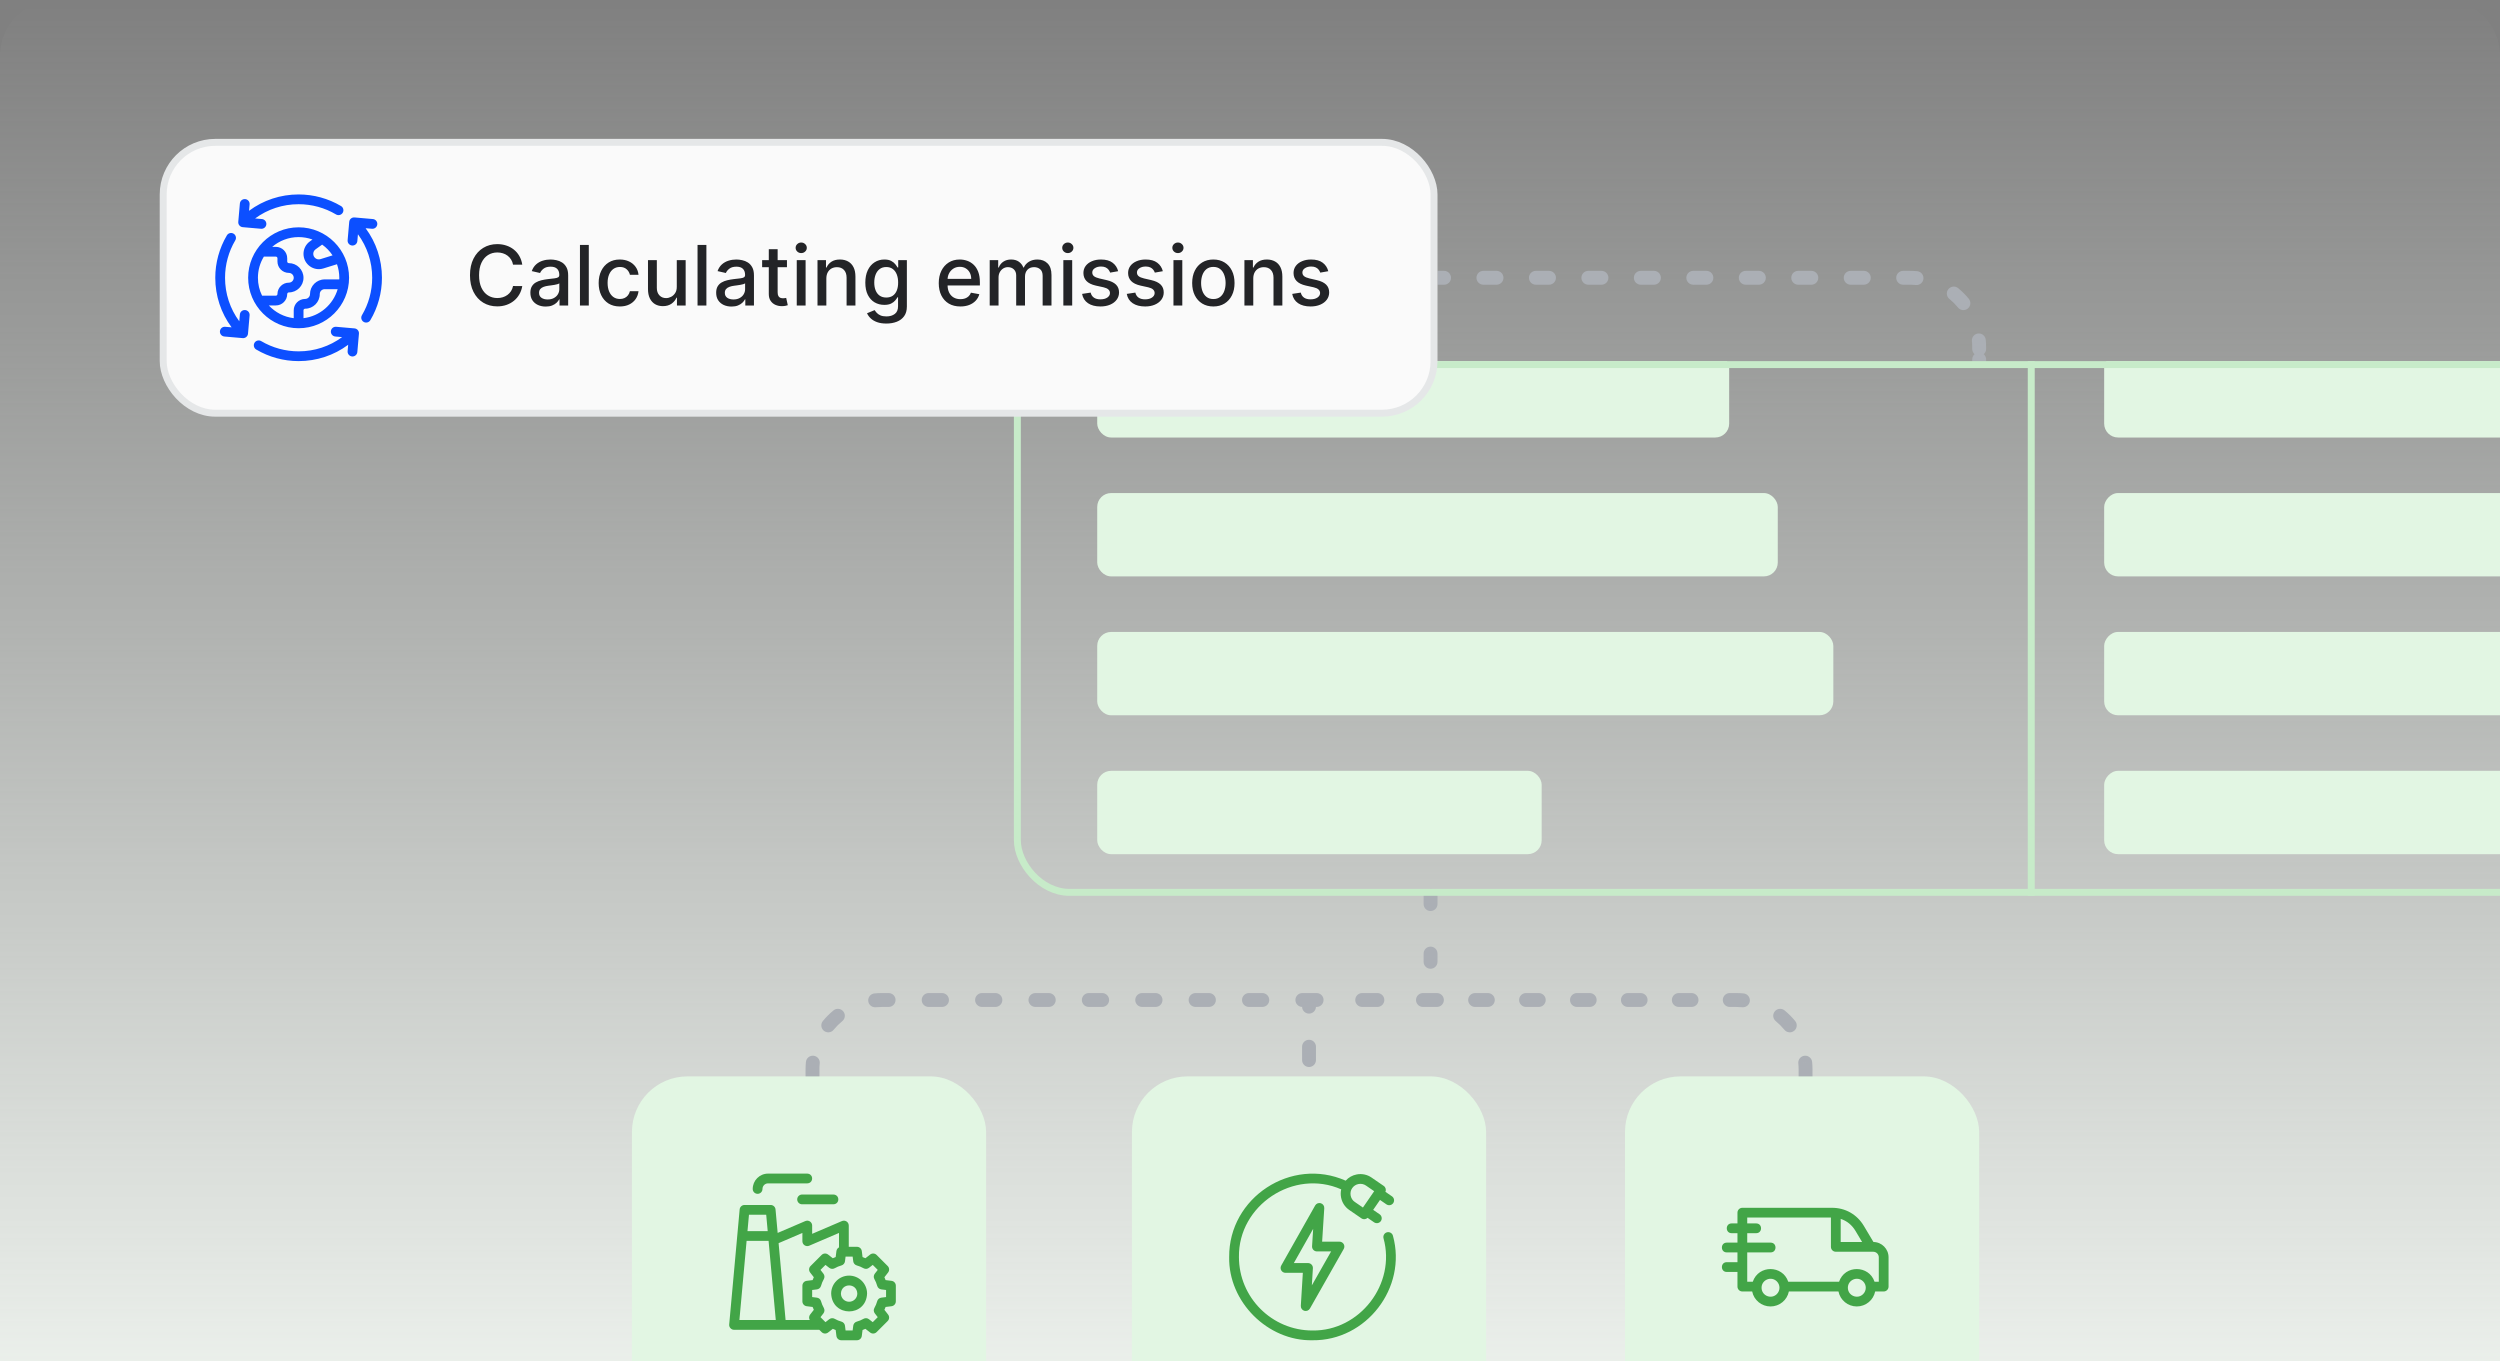 <svg width="360" height="196" viewBox="0 0 360 196" fill="none" xmlns="http://www.w3.org/2000/svg">
<rect x="0" y="0" width="360" height="196" fill="#808080" stroke="none"/>
<g clip-path="url(#clip0_6810_91484)">
<path d="M0 8C0 3.582 3.582 0 8 0H352C356.418 0 360 3.582 360 8V208C360 212.418 356.418 216 352 216H8C3.582 216 0 212.418 0 208V8Z" fill="url(#paint0_linear_6810_91484)"/>
<path d="M284 52C284 52.552 284.448 53 285 53C285.552 53 286 52.552 286 52H284ZM286 51.75C286 51.198 285.552 50.75 285 50.75C284.448 50.75 284 51.198 284 51.75L286 51.75ZM284 50.25C284 50.802 284.448 51.25 285 51.25C285.552 51.25 286 50.802 286 50.25L284 50.25ZM285.948 48.923C285.894 48.373 285.405 47.971 284.856 48.024C284.306 48.078 283.904 48.567 283.957 49.116L285.948 48.923ZM281.958 44.291C282.308 44.718 282.939 44.779 283.365 44.429C283.792 44.078 283.854 43.448 283.503 43.021L281.958 44.291ZM281.979 41.497C281.552 41.146 280.922 41.208 280.571 41.635C280.221 42.062 280.282 42.692 280.709 43.042L281.979 41.497ZM275.884 41.043C276.433 41.096 276.922 40.694 276.976 40.144C277.029 39.595 276.627 39.106 276.077 39.052L275.884 41.043ZM274.056 39C273.503 39 273.056 39.448 273.056 40C273.056 40.552 273.503 41 274.056 41V39ZM268.389 41C268.941 41 269.389 40.552 269.389 40C269.389 39.448 268.941 39 268.389 39V41ZM266.5 39C265.948 39 265.5 39.448 265.5 40C265.5 40.552 265.948 41 266.5 41V39ZM260.833 41C261.386 41 261.833 40.552 261.833 40C261.833 39.448 261.386 39 260.833 39V41ZM258.944 39C258.392 39 257.944 39.448 257.944 40C257.944 40.552 258.392 41 258.944 41V39ZM253.278 41C253.83 41 254.278 40.552 254.278 40C254.278 39.448 253.83 39 253.278 39V41ZM251.389 39C250.837 39 250.389 39.448 250.389 40C250.389 40.552 250.837 41 251.389 41V39ZM245.722 41C246.275 41 246.722 40.552 246.722 40C246.722 39.448 246.275 39 245.722 39V41ZM243.833 39C243.281 39 242.833 39.448 242.833 40C242.833 40.552 243.281 41 243.833 41V39ZM238.167 41C238.719 41 239.167 40.552 239.167 40C239.167 39.448 238.719 39 238.167 39V41ZM236.278 39C235.725 39 235.278 39.448 235.278 40C235.278 40.552 235.725 41 236.278 41V39ZM230.611 41C231.163 41 231.611 40.552 231.611 40C231.611 39.448 231.163 39 230.611 39V41ZM228.722 39C228.17 39 227.722 39.448 227.722 40C227.722 40.552 228.17 41 228.722 41V39ZM223.056 41C223.608 41 224.056 40.552 224.056 40C224.056 39.448 223.608 39 223.056 39V41ZM221.167 39C220.614 39 220.167 39.448 220.167 40C220.167 40.552 220.614 41 221.167 41V39ZM215.5 41C216.052 41 216.5 40.552 216.5 40C216.5 39.448 216.052 39 215.5 39V41ZM213.611 39C213.059 39 212.611 39.448 212.611 40C212.611 40.552 213.059 41 213.611 41V39ZM207.944 41C208.497 41 208.944 40.552 208.944 40C208.944 39.448 208.497 39 207.944 39V41ZM285 52H286V51.75L285 51.75H284V52H285ZM285 50.25L286 50.25V50H285L284 50V50.25H285ZM285 50H286C286 49.637 285.982 49.277 285.948 48.923L284.953 49.019L283.957 49.116C283.986 49.407 284 49.702 284 50L285 50ZM282.73 43.656L283.503 43.021C283.046 42.465 282.535 41.954 281.979 41.497L281.344 42.27L280.709 43.042C281.165 43.417 281.583 43.835 281.958 44.291L282.73 43.656ZM275.981 40.047L276.077 39.052C275.723 39.018 275.363 39 275 39V40V41C275.298 41 275.593 41.014 275.884 41.043L275.981 40.047ZM275 40V39H274.056V40V41H275V40ZM268.389 40V39H266.5V40V41H268.389V40ZM260.833 40V39H258.944V40V41H260.833V40ZM253.278 40V39H251.389V40V41H253.278V40ZM245.722 40V39H243.833V40V41H245.722V40ZM238.167 40V39H236.278V40V41H238.167V40ZM230.611 40V39H228.722V40V41H230.611V40ZM223.056 40V39H221.167V40V41H223.056V40ZM215.5 40V39H213.611V40V41H215.5V40ZM207.944 40V39H207V40V41H207.944V40Z" fill="#ABAFB5"/>
<path d="M206.999 129C206.999 128.448 206.552 128 205.999 128C205.447 128 204.999 128.448 204.999 129H206.999ZM204.999 138.501C204.999 139.053 205.447 139.501 205.999 139.501C206.552 139.501 206.999 139.053 206.999 138.501H204.999ZM187.499 205.5C187.499 206.052 187.947 206.5 188.499 206.5C189.052 206.5 189.499 206.052 189.499 205.5H187.499ZM205.999 144V143H205.999L205.999 144ZM259 205.5C259 206.052 259.448 206.5 260 206.5C260.552 206.5 261 206.052 261 205.5H259ZM250 144L250 143L250 144ZM127 144L127 145L127 144ZM118 204.427C118 203.875 117.552 203.427 117 203.427C116.448 203.427 116 203.875 116 204.427H118ZM116 197.99C116 198.542 116.448 198.99 117 198.99C117.552 198.99 118 198.542 118 197.99H116ZM118 195.844C118 195.291 117.552 194.844 117 194.844C116.448 194.844 116 195.291 116 195.844H118ZM116 189.406C116 189.959 116.448 190.406 117 190.406C117.552 190.406 118 189.959 118 189.406H116ZM118 187.26C118 186.708 117.552 186.26 117 186.26C116.448 186.26 116 186.708 116 187.26H118ZM116 180.823C116 181.375 116.448 181.823 117 181.823C117.552 181.823 118 181.375 118 180.823H116ZM118 178.677C118 178.125 117.552 177.677 117 177.677C116.448 177.677 116 178.125 116 178.677H118ZM116 172.24C116 172.792 116.448 173.24 117 173.24C117.552 173.24 118 172.792 118 172.24H116ZM118 170.094C118 169.541 117.552 169.094 117 169.094C116.448 169.094 116 169.541 116 170.094H118ZM116 163.656C116 164.209 116.448 164.656 117 164.656C117.552 164.656 118 164.209 118 163.656H116ZM118 161.51C118 160.958 117.552 160.51 117 160.51C116.448 160.51 116 160.958 116 161.51H118ZM116 155.073C116 155.625 116.448 156.073 117 156.073C117.552 156.073 118 155.625 118 155.073H116ZM118.043 153.116C118.096 152.567 117.694 152.078 117.144 152.024C116.595 151.971 116.106 152.373 116.052 152.923L118.043 153.116ZM118.497 147.021C118.146 147.448 118.208 148.078 118.635 148.429C119.062 148.779 119.692 148.718 120.042 148.291L118.497 147.021ZM121.291 147.042C121.718 146.692 121.779 146.062 121.429 145.635C121.078 145.208 120.448 145.146 120.021 145.497L121.291 147.042ZM125.923 143.052C125.373 143.106 124.971 143.595 125.024 144.144C125.078 144.694 125.567 145.096 126.116 145.043L125.923 143.052ZM127.961 145C128.513 145 128.961 144.552 128.961 144C128.961 143.448 128.513 143 127.961 143L127.961 145ZM133.727 143C133.174 143 132.727 143.448 132.727 144C132.727 144.552 133.174 145 133.727 145L133.727 143ZM135.648 145C136.201 145 136.648 144.552 136.648 144C136.648 143.448 136.201 143 135.648 143L135.648 145ZM141.414 143C140.862 143 140.414 143.448 140.414 144C140.414 144.552 140.862 145 141.414 145L141.414 143ZM143.336 145C143.888 145 144.336 144.552 144.336 144C144.336 143.448 143.888 143 143.336 143L143.336 145ZM149.101 143C148.549 143 148.101 143.448 148.101 144C148.101 144.552 148.549 145 149.101 145L149.101 143ZM151.023 145C151.575 145 152.023 144.552 152.023 144C152.023 143.448 151.575 143 151.023 143L151.023 145ZM156.789 143C156.236 143 155.789 143.448 155.789 144C155.789 144.552 156.236 145 156.789 145L156.789 143ZM158.711 145C159.263 145 159.711 144.552 159.711 144C159.711 143.448 159.263 143 158.711 143L158.711 145ZM164.476 143C163.924 143 163.476 143.448 163.476 144C163.476 144.552 163.924 145 164.476 145L164.476 143ZM166.398 145C166.95 145 167.398 144.552 167.398 144C167.398 143.448 166.95 143 166.398 143L166.398 145ZM172.164 143C171.611 143 171.164 143.448 171.164 144C171.164 144.552 171.611 145 172.164 145L172.164 143ZM174.085 145C174.638 145 175.085 144.552 175.085 144C175.085 143.448 174.638 143 174.085 143L174.085 145ZM179.851 143C179.299 143 178.851 143.448 178.851 144C178.851 144.552 179.299 145 179.851 145L179.851 143ZM181.773 145C182.325 145 182.773 144.552 182.773 144C182.773 143.448 182.325 143 181.773 143L181.773 145ZM187.538 143C186.986 143 186.538 143.448 186.538 144C186.538 144.552 186.986 145 187.538 145L187.538 143ZM206.999 137.314C206.999 136.761 206.552 136.314 205.999 136.314C205.447 136.314 204.999 136.761 204.999 137.314H206.999ZM204.999 130.188C204.999 130.74 205.447 131.188 205.999 131.188C206.552 131.188 206.999 130.74 206.999 130.188H204.999ZM189.499 204.539C189.499 203.987 189.052 203.539 188.499 203.539C187.947 203.539 187.499 203.987 187.499 204.539H189.499ZM187.499 198.773C187.499 199.326 187.947 199.773 188.499 199.773C189.052 199.773 189.499 199.326 189.499 198.773H187.499ZM189.499 196.852C189.499 196.299 189.052 195.852 188.499 195.852C187.947 195.852 187.499 196.299 187.499 196.852H189.499ZM187.499 191.086C187.499 191.638 187.947 192.086 188.499 192.086C189.052 192.086 189.499 191.638 189.499 191.086H187.499ZM189.499 189.164C189.499 188.612 189.052 188.164 188.499 188.164C187.947 188.164 187.499 188.612 187.499 189.164H189.499ZM187.499 183.399C187.499 183.951 187.947 184.399 188.499 184.399C189.052 184.399 189.499 183.951 189.499 183.399H187.499ZM189.499 181.477C189.499 180.924 189.052 180.477 188.499 180.477C187.947 180.477 187.499 180.924 187.499 181.477H189.499ZM187.499 175.711C187.499 176.263 187.947 176.711 188.499 176.711C189.052 176.711 189.499 176.263 189.499 175.711H187.499ZM189.499 173.789C189.499 173.237 189.052 172.789 188.499 172.789C187.947 172.789 187.499 173.237 187.499 173.789H189.499ZM187.499 168.024C187.499 168.576 187.947 169.024 188.499 169.024C189.052 169.024 189.499 168.576 189.499 168.024H187.499ZM189.499 166.102C189.499 165.549 189.052 165.102 188.499 165.102C187.947 165.102 187.499 165.549 187.499 166.102H189.499ZM187.499 160.336C187.499 160.888 187.947 161.336 188.499 161.336C189.052 161.336 189.499 160.888 189.499 160.336H187.499ZM189.499 158.414C189.499 157.862 189.052 157.414 188.499 157.414C187.947 157.414 187.499 157.862 187.499 158.414H189.499ZM187.499 152.649C187.499 153.201 187.947 153.649 188.499 153.649C189.052 153.649 189.499 153.201 189.499 152.649H187.499ZM189.499 150.727C189.499 150.174 189.052 149.727 188.499 149.727C187.947 149.727 187.499 150.174 187.499 150.727H189.499ZM187.499 144.961C187.499 145.513 187.947 145.961 188.499 145.961C189.052 145.961 189.499 145.513 189.499 144.961H187.499ZM261 204.427C261 203.875 260.552 203.427 260 203.427C259.448 203.427 259 203.875 259 204.427H261ZM259 197.99C259 198.542 259.448 198.99 260 198.99C260.552 198.99 261 198.542 261 197.99H259ZM261 195.844C261 195.291 260.552 194.844 260 194.844C259.448 194.844 259 195.291 259 195.844H261ZM259 189.406C259 189.959 259.448 190.406 260 190.406C260.552 190.406 261 189.959 261 189.406H259ZM261 187.26C261 186.708 260.552 186.26 260 186.26C259.448 186.26 259 186.708 259 187.26H261ZM259 180.823C259 181.375 259.448 181.823 260 181.823C260.552 181.823 261 181.375 261 180.823H259ZM261 178.677C261 178.125 260.552 177.677 260 177.677C259.448 177.677 259 178.125 259 178.677H261ZM259 172.24C259 172.792 259.448 173.24 260 173.24C260.552 173.24 261 172.792 261 172.24H259ZM261 170.094C261 169.542 260.552 169.094 260 169.094C259.448 169.094 259 169.542 259 170.094H261ZM259 163.656C259 164.209 259.448 164.656 260 164.656C260.552 164.656 261 164.209 261 163.656H259ZM261 161.511C261 160.958 260.552 160.511 260 160.511C259.448 160.511 259 160.958 259 161.511H261ZM259 155.073C259 155.625 259.448 156.073 260 156.073C260.552 156.073 261 155.625 261 155.073H259ZM260.948 152.923C260.894 152.373 260.405 151.971 259.856 152.024C259.306 152.078 258.904 152.567 258.957 153.116L260.948 152.923ZM256.958 148.291C257.308 148.718 257.939 148.779 258.365 148.429C258.792 148.078 258.854 147.448 258.503 147.021L256.958 148.291ZM256.979 145.497C256.552 145.147 255.922 145.208 255.571 145.635C255.221 146.062 255.282 146.692 255.709 147.042L256.979 145.497ZM250.884 145.043C251.433 145.096 251.922 144.694 251.976 144.145C252.029 143.595 251.627 143.106 251.077 143.052L250.884 145.043ZM249.083 143C248.531 143 248.083 143.448 248.083 144C248.083 144.552 248.531 145 249.083 145L249.083 143ZM243.583 145C244.136 145 244.583 144.552 244.583 144C244.583 143.448 244.136 143 243.583 143L243.583 145ZM241.75 143C241.198 143 240.75 143.448 240.75 144C240.75 144.552 241.198 145 241.75 145L241.75 143ZM236.25 145C236.802 145 237.25 144.552 237.25 144C237.25 143.448 236.802 143 236.25 143L236.25 145ZM234.416 143C233.864 143 233.416 143.448 233.416 144C233.416 144.552 233.864 145 234.416 145L234.416 143ZM228.916 145C229.469 145 229.916 144.552 229.916 144C229.916 143.448 229.469 143 228.916 143L228.916 145ZM227.083 143C226.531 143 226.083 143.448 226.083 144C226.083 144.552 226.531 145 227.083 145L227.083 143ZM221.583 145C222.135 145 222.583 144.552 222.583 144C222.583 143.448 222.135 143 221.583 143L221.583 145ZM219.75 143C219.197 143 218.75 143.448 218.75 144C218.75 144.552 219.197 145 219.75 145L219.75 143ZM214.249 145C214.802 145 215.249 144.552 215.25 144C215.25 143.448 214.802 143 214.25 143L214.249 145ZM212.416 143C211.864 143 211.416 143.448 211.416 144C211.416 144.552 211.864 145 212.416 145L212.416 143ZM206.916 145C207.468 145 207.916 144.552 207.916 144C207.916 143.448 207.468 143 206.916 143V145ZM204.906 143C204.353 143 203.906 143.448 203.906 144C203.906 144.552 204.353 145 204.906 145L204.906 143ZM198.343 145C198.895 145 199.343 144.552 199.343 144C199.343 143.448 198.895 143 198.343 143L198.343 145ZM196.156 143C195.603 143 195.156 143.448 195.156 144C195.156 144.552 195.603 145 196.156 145L196.156 143ZM189.593 145C190.145 145 190.593 144.552 190.593 144C190.593 143.448 190.145 143 189.593 143L189.593 145ZM117 205.5H118V204.427H117H116V205.5H117ZM117 197.99H118V195.844H117H116V197.99H117ZM117 189.406H118V187.26H117H116V189.406H117ZM117 180.823H118V178.677H117H116V180.823H117ZM117 172.24H118V170.094H117H116V172.24H117ZM117 163.656H118V161.51H117H116V163.656H117ZM117 155.073H118V154H117H116V155.073H117ZM117 154H118C118 153.702 118.014 153.407 118.043 153.116L117.047 153.019L116.052 152.923C116.018 153.277 116 153.637 116 154H117ZM119.27 147.656L120.042 148.291C120.417 147.835 120.835 147.417 121.291 147.042L120.656 146.27L120.021 145.497C119.465 145.954 118.954 146.465 118.497 147.021L119.27 147.656ZM126.019 144.047L126.116 145.043C126.407 145.015 126.702 145 127 145L127 144L127 143C126.637 143 126.277 143.018 125.923 143.052L126.019 144.047ZM127 144L127 145L127.961 145L127.961 144L127.961 143L127 143L127 144ZM133.727 144L133.727 145L135.648 145L135.648 144L135.648 143L133.727 143L133.727 144ZM141.414 144L141.414 145L143.336 145L143.336 144L143.336 143L141.414 143L141.414 144ZM149.101 144L149.101 145L151.023 145V144L151.023 143L149.101 143V144ZM156.789 144V145L158.711 145L158.711 144L158.711 143L156.789 143L156.789 144ZM164.476 144L164.476 145L166.398 145V144L166.398 143L164.476 143L164.476 144ZM172.164 144V145L174.085 145L174.085 144L174.085 143L172.164 143L172.164 144ZM179.851 144L179.851 145L181.773 145L181.773 144V143L179.851 143L179.851 144ZM187.538 144L187.538 145L188.499 145V144V143L187.538 143V144ZM205.999 138.501H206.999V137.314H205.999H204.999V138.501H205.999ZM205.999 130.188H206.999V129H205.999H204.999V130.188H205.999ZM188.499 205.5H189.499V204.539H188.499H187.499V205.5H188.499ZM188.499 198.773H189.499V196.852H188.499H187.499V198.773H188.499ZM188.499 191.086H189.499V189.164H188.499H187.499V191.086H188.499ZM188.499 183.399H189.499V181.477H188.499H187.499V183.399H188.499ZM188.499 175.711H189.499V173.789H188.499H187.499V175.711H188.499ZM188.499 168.024H189.499V166.102H188.499H187.499V168.024H188.499ZM188.499 160.336H189.499V158.414H188.499H187.499V160.336H188.499ZM188.499 152.649H189.499V150.727H188.499H187.499V152.649H188.499ZM188.499 144.961H189.499V144H188.499H187.499V144.961H188.499ZM260 205.5H261V204.427H260H259V205.5H260ZM260 197.99H261V195.844H260H259V197.99H260ZM260 189.406H261V187.26H260H259V189.406H260ZM260 180.823H261V178.677H260H259V180.823H260ZM260 172.24H261V170.094H260H259V172.24H260ZM260 163.656H261V161.511H260H259V163.656H260ZM260 155.073H261V154H260H259V155.073H260ZM260 154H261C261 153.637 260.982 153.278 260.948 152.923L259.953 153.02L258.957 153.116C258.986 153.407 259 153.702 259 154H260ZM257.73 147.656L258.503 147.021C258.046 146.465 257.535 145.954 256.979 145.497L256.344 146.27L255.709 147.042C256.165 147.417 256.583 147.835 256.958 148.291L257.73 147.656ZM250.981 144.048L251.077 143.052C250.723 143.018 250.363 143 250 143L250 144V145C250.298 145 250.593 145.015 250.884 145.043L250.981 144.048ZM250 144L250 143L249.083 143V144L249.083 145L250 145V144ZM243.583 144V143L241.75 143L241.75 144V145L243.583 145L243.583 144ZM236.25 144V143L234.416 143L234.416 144V145L236.25 145L236.25 144ZM228.916 144L228.916 143L227.083 143L227.083 144V145L228.916 145V144ZM221.583 144L221.583 143L219.75 143L219.75 144V145L221.583 145V144ZM214.25 144V143L212.416 143V144L212.416 145L214.249 145L214.25 144ZM206.916 144V143L205.999 143V144V145L206.916 145V144ZM205.999 144L205.999 143L204.906 143L204.906 144L204.906 145L205.999 145L205.999 144ZM198.343 144L198.343 143L196.156 143L196.156 144L196.156 145L198.343 145L198.343 144ZM189.593 144L189.593 143L188.499 143L188.499 144L188.499 145L189.593 145L189.593 144Z" fill="#ABAFB5"/>
<g clip-path="url(#clip1_6810_91484)">
<rect x="158" y="51" width="91" height="12" rx="2" fill="#E2F6E3"/>
<rect x="158" y="71" width="98" height="12" rx="2" fill="#E2F6E3"/>
<rect x="158" y="91" width="106" height="12" rx="2" fill="#E2F6E3"/>
<rect x="158" y="111" width="64" height="12" rx="2" fill="#E2F6E3"/>
<path d="M293 52V129H292V52H293Z" fill="#C7EBC9"/>
<rect width="106" height="12" rx="2" transform="matrix(1 0 0 -1 303 123)" fill="#E2F6E3"/>
<rect width="64" height="12" rx="2" transform="matrix(1 0 0 -1 303 103)" fill="#E2F6E3"/>
<rect width="118" height="12" rx="2" transform="matrix(1 0 0 -1 303 83)" fill="#E2F6E3"/>
<rect width="110" height="12" rx="2" transform="matrix(1 0 0 -1 303 63)" fill="#E2F6E3"/>
</g>
<rect x="146.5" y="52.5" width="292" height="76" rx="7.5" stroke="#C7EBC9"/>
<rect x="23.5" y="20.5" width="183" height="39" rx="7.5" fill="#FAFAFA"/>
<rect x="23.5" y="20.5" width="183" height="39" rx="7.5" stroke="#E5E7E8"/>
<g clip-path="url(#clip2_6810_91484)">
<path fill-rule="evenodd" clip-rule="evenodd" d="M34.951 32.712L37.592 32.944C37.979 32.977 38.32 32.691 38.354 32.304C38.388 31.918 38.102 31.576 37.715 31.543L36.735 31.457C38.541 30.126 40.715 29.406 43 29.406C44.898 29.406 46.761 29.916 48.389 30.88C48.723 31.078 49.154 30.968 49.352 30.633C49.55 30.299 49.44 29.868 49.106 29.67C47.261 28.578 45.15 28 43 28C40.394 28 37.916 28.826 35.863 30.353L35.943 29.432C35.977 29.045 35.691 28.704 35.304 28.67C34.917 28.636 34.576 28.922 34.542 29.309L34.311 31.951C34.278 32.337 34.564 32.678 34.951 32.712ZM51.049 47.288L48.408 47.057C48.021 47.023 47.68 47.309 47.646 47.696C47.612 48.083 47.898 48.424 48.285 48.458L49.267 48.543C47.46 49.874 45.285 50.594 43 50.594C41.102 50.594 39.239 50.084 37.611 49.12C37.277 48.922 36.845 49.032 36.648 49.367C36.45 49.701 36.56 50.132 36.894 50.33C38.739 51.422 40.85 52 43 52C45.605 52 48.083 51.174 50.137 49.648L50.056 50.568C50.023 50.955 50.309 51.296 50.696 51.33C51.083 51.364 51.423 51.078 51.457 50.691L51.688 48.049C51.722 47.663 51.436 47.322 51.049 47.288ZM34.542 45.285C34.576 44.898 34.917 44.612 35.304 44.646C35.691 44.68 35.977 45.021 35.943 45.408L35.712 48.049C35.678 48.436 35.337 48.722 34.951 48.689L32.309 48.458C31.922 48.424 31.636 48.083 31.67 47.696C31.704 47.309 32.045 47.023 32.432 47.057L33.351 47.137C31.825 45.083 31 42.605 31 40C31 37.85 31.578 35.739 32.67 33.894C32.868 33.56 33.299 33.45 33.633 33.648C33.968 33.846 34.078 34.277 33.88 34.611C32.916 36.239 32.406 38.102 32.406 40C32.406 42.286 33.126 44.46 34.457 46.267L34.542 45.285ZM52.648 32.863L53.568 32.944C53.955 32.977 54.296 32.691 54.33 32.304C54.364 31.918 54.078 31.576 53.691 31.543L51.049 31.311C50.663 31.278 50.322 31.564 50.288 31.951L50.057 34.592C50.023 34.979 50.309 35.32 50.696 35.354C51.083 35.388 51.424 35.102 51.458 34.715L51.543 33.734C52.874 35.541 53.594 37.715 53.594 40C53.594 41.898 53.084 43.761 52.12 45.389C51.922 45.723 52.032 46.154 52.367 46.352C52.701 46.55 53.132 46.44 53.33 46.106C54.422 44.261 55 42.15 55 40C55 37.395 54.174 34.917 52.648 32.863ZM35.734 40C35.734 35.994 38.994 32.734 43 32.734C47.006 32.734 50.266 35.994 50.266 40C50.266 44.006 47.006 47.266 43 47.266C38.994 47.266 35.734 44.006 35.734 40ZM46.391 35.224L45.443 35.903C45.233 36.053 45.109 36.295 45.109 36.553C45.109 37.091 45.632 37.476 46.146 37.316L47.888 36.773C47.488 36.169 46.98 35.643 46.391 35.224ZM37.141 40C37.141 40.925 37.356 41.8 37.739 42.578H39.719C39.848 42.578 39.953 42.473 39.953 42.344C39.953 41.439 40.689 40.703 41.594 40.703C41.981 40.703 42.297 40.388 42.297 40C42.297 39.612 41.981 39.297 41.594 39.297C40.689 39.297 39.953 38.561 39.953 37.656V37.188C39.953 37.058 39.848 36.953 39.719 36.953H37.997C37.454 37.842 37.141 38.885 37.141 40ZM43.703 44.688V45.817C46.052 45.535 47.978 43.858 48.625 41.641H46.75C46.362 41.641 46.047 41.956 46.047 42.344C46.047 43.507 45.101 44.453 43.938 44.453C43.808 44.453 43.703 44.558 43.703 44.688ZM48.854 40.234C48.857 40.157 48.859 40.078 48.859 40C48.859 39.316 48.741 38.659 48.525 38.048L46.564 38.658C45.145 39.1 43.703 38.039 43.703 36.553C43.703 35.842 44.046 35.175 44.623 34.76L44.998 34.492C44.374 34.265 43.701 34.141 43 34.141C41.55 34.141 40.221 34.671 39.196 35.547H39.719C40.623 35.547 41.359 36.283 41.359 37.188V37.656C41.359 37.785 41.465 37.891 41.594 37.891C42.757 37.891 43.703 38.837 43.703 40C43.703 41.163 42.757 42.109 41.594 42.109C41.465 42.109 41.359 42.215 41.359 42.344C41.359 43.248 40.623 43.984 39.719 43.984H38.708C39.628 44.975 40.886 45.648 42.297 45.817V44.688C42.297 43.783 43.033 43.047 43.938 43.047C44.325 43.047 44.641 42.731 44.641 42.344C44.641 41.181 45.587 40.234 46.75 40.234H48.854Z" fill="#0C4FFF"/>
</g>
<path d="M75.207 38.111H73.878C73.827 37.827 73.731 37.577 73.592 37.361C73.453 37.145 73.283 36.962 73.081 36.811C72.879 36.66 72.653 36.547 72.403 36.47C72.156 36.394 71.894 36.355 71.615 36.355C71.112 36.355 70.662 36.481 70.264 36.734C69.869 36.987 69.557 37.358 69.327 37.847C69.099 38.335 68.986 38.932 68.986 39.636C68.986 40.347 69.099 40.946 69.327 41.435C69.557 41.923 69.871 42.293 70.269 42.543C70.666 42.793 71.114 42.918 71.611 42.918C71.886 42.918 72.148 42.881 72.395 42.807C72.645 42.73 72.871 42.618 73.072 42.47C73.274 42.322 73.445 42.142 73.584 41.929C73.726 41.713 73.824 41.466 73.878 41.188L75.207 41.192C75.136 41.621 74.999 42.016 74.794 42.376C74.592 42.734 74.332 43.044 74.014 43.305C73.699 43.564 73.338 43.764 72.932 43.906C72.526 44.048 72.082 44.119 71.602 44.119C70.847 44.119 70.173 43.94 69.582 43.582C68.992 43.222 68.526 42.706 68.185 42.035C67.847 41.365 67.678 40.565 67.678 39.636C67.678 38.705 67.848 37.905 68.189 37.237C68.53 36.567 68.996 36.053 69.587 35.695C70.178 35.334 70.849 35.153 71.602 35.153C72.065 35.153 72.497 35.22 72.898 35.354C73.301 35.484 73.663 35.678 73.984 35.933C74.305 36.186 74.571 36.496 74.781 36.862C74.992 37.226 75.133 37.642 75.207 38.111ZM78.586 44.145C78.171 44.145 77.796 44.068 77.461 43.915C77.125 43.758 76.86 43.533 76.664 43.237C76.471 42.942 76.374 42.58 76.374 42.151C76.374 41.781 76.445 41.477 76.587 41.239C76.729 41 76.921 40.811 77.162 40.672C77.404 40.533 77.674 40.428 77.972 40.356C78.27 40.285 78.574 40.231 78.884 40.195C79.276 40.149 79.594 40.112 79.838 40.084C80.083 40.053 80.26 40.003 80.371 39.935C80.482 39.867 80.537 39.756 80.537 39.602V39.572C80.537 39.2 80.432 38.912 80.222 38.707C80.015 38.503 79.705 38.401 79.293 38.401C78.864 38.401 78.526 38.496 78.279 38.686C78.034 38.874 77.865 39.082 77.772 39.312L76.574 39.04C76.716 38.642 76.924 38.321 77.196 38.077C77.472 37.83 77.789 37.651 78.147 37.54C78.505 37.426 78.881 37.369 79.276 37.369C79.537 37.369 79.814 37.401 80.107 37.463C80.402 37.523 80.678 37.633 80.934 37.795C81.192 37.957 81.404 38.189 81.569 38.49C81.733 38.788 81.816 39.176 81.816 39.653V44H80.571V43.105H80.52C80.438 43.27 80.314 43.432 80.15 43.591C79.985 43.75 79.773 43.882 79.515 43.987C79.256 44.092 78.946 44.145 78.586 44.145ZM78.863 43.122C79.215 43.122 79.516 43.053 79.766 42.913C80.019 42.774 80.211 42.592 80.341 42.368C80.475 42.141 80.541 41.898 80.541 41.639V40.795C80.496 40.841 80.408 40.883 80.277 40.923C80.15 40.96 80.003 40.993 79.838 41.021C79.674 41.047 79.513 41.071 79.357 41.094C79.201 41.114 79.07 41.131 78.965 41.145C78.718 41.176 78.492 41.229 78.287 41.303C78.086 41.376 77.924 41.483 77.802 41.622C77.682 41.758 77.623 41.94 77.623 42.168C77.623 42.483 77.739 42.722 77.972 42.883C78.205 43.043 78.502 43.122 78.863 43.122ZM84.787 35.273V44H83.513V35.273H84.787ZM89.258 44.132C88.625 44.132 88.079 43.989 87.622 43.702C87.167 43.412 86.818 43.013 86.573 42.504C86.329 41.996 86.207 41.413 86.207 40.757C86.207 40.092 86.332 39.506 86.582 38.997C86.832 38.486 87.184 38.087 87.639 37.8C88.093 37.513 88.629 37.369 89.245 37.369C89.743 37.369 90.186 37.462 90.575 37.646C90.964 37.828 91.278 38.084 91.517 38.413C91.758 38.743 91.902 39.128 91.947 39.568H90.707C90.639 39.261 90.483 38.997 90.238 38.776C89.997 38.554 89.673 38.443 89.267 38.443C88.912 38.443 88.6 38.537 88.334 38.724C88.069 38.909 87.863 39.173 87.716 39.517C87.568 39.858 87.494 40.261 87.494 40.727C87.494 41.205 87.566 41.617 87.711 41.963C87.856 42.31 88.061 42.578 88.325 42.769C88.592 42.959 88.906 43.054 89.267 43.054C89.508 43.054 89.727 43.01 89.923 42.922C90.122 42.831 90.288 42.702 90.421 42.534C90.558 42.367 90.653 42.165 90.707 41.929H91.947C91.902 42.352 91.764 42.73 91.534 43.062C91.304 43.395 90.995 43.656 90.609 43.847C90.225 44.037 89.775 44.132 89.258 44.132ZM97.456 41.285V37.455H98.734V44H97.481V42.867H97.413C97.263 43.216 97.021 43.507 96.689 43.74C96.359 43.97 95.949 44.085 95.457 44.085C95.037 44.085 94.665 43.993 94.341 43.808C94.02 43.621 93.767 43.344 93.582 42.977C93.401 42.611 93.31 42.158 93.31 41.618V37.455H94.584V41.465C94.584 41.91 94.707 42.266 94.954 42.53C95.202 42.794 95.523 42.926 95.918 42.926C96.156 42.926 96.394 42.867 96.629 42.747C96.868 42.628 97.065 42.447 97.222 42.206C97.381 41.965 97.459 41.658 97.456 41.285ZM101.721 35.273V44H100.446V35.273H101.721ZM105.339 44.145C104.925 44.145 104.55 44.068 104.214 43.915C103.879 43.758 103.614 43.533 103.418 43.237C103.224 42.942 103.128 42.58 103.128 42.151C103.128 41.781 103.199 41.477 103.341 41.239C103.483 41 103.675 40.811 103.916 40.672C104.158 40.533 104.428 40.428 104.726 40.356C105.024 40.285 105.328 40.231 105.638 40.195C106.03 40.149 106.348 40.112 106.592 40.084C106.837 40.053 107.014 40.003 107.125 39.935C107.236 39.867 107.291 39.756 107.291 39.602V39.572C107.291 39.2 107.186 38.912 106.976 38.707C106.768 38.503 106.459 38.401 106.047 38.401C105.618 38.401 105.28 38.496 105.033 38.686C104.788 38.874 104.619 39.082 104.526 39.312L103.328 39.04C103.47 38.642 103.678 38.321 103.95 38.077C104.226 37.83 104.543 37.651 104.901 37.54C105.259 37.426 105.635 37.369 106.03 37.369C106.291 37.369 106.568 37.401 106.861 37.463C107.156 37.523 107.432 37.633 107.688 37.795C107.946 37.957 108.158 38.189 108.322 38.49C108.487 38.788 108.57 39.176 108.57 39.653V44H107.325V43.105H107.274C107.192 43.27 107.068 43.432 106.903 43.591C106.739 43.75 106.527 43.882 106.268 43.987C106.01 44.092 105.7 44.145 105.339 44.145ZM105.616 43.122C105.969 43.122 106.27 43.053 106.52 42.913C106.773 42.774 106.964 42.592 107.095 42.368C107.229 42.141 107.295 41.898 107.295 41.639V40.795C107.25 40.841 107.162 40.883 107.031 40.923C106.903 40.96 106.757 40.993 106.592 41.021C106.428 41.047 106.267 41.071 106.111 41.094C105.955 41.114 105.824 41.131 105.719 41.145C105.472 41.176 105.246 41.229 105.041 41.303C104.839 41.376 104.678 41.483 104.555 41.622C104.436 41.758 104.376 41.94 104.376 42.168C104.376 42.483 104.493 42.722 104.726 42.883C104.959 43.043 105.256 43.122 105.616 43.122ZM113.322 37.455V38.477H109.747V37.455H113.322ZM110.706 35.886H111.98V42.078C111.98 42.325 112.017 42.511 112.091 42.636C112.164 42.758 112.26 42.842 112.376 42.888C112.495 42.93 112.625 42.952 112.764 42.952C112.866 42.952 112.956 42.945 113.032 42.93C113.109 42.916 113.169 42.905 113.211 42.896L113.441 43.949C113.368 43.977 113.262 44.006 113.126 44.034C112.99 44.065 112.819 44.082 112.615 44.085C112.279 44.091 111.967 44.031 111.677 43.906C111.387 43.781 111.153 43.588 110.974 43.327C110.795 43.065 110.706 42.737 110.706 42.342V35.886ZM114.732 44V37.455H116.006V44H114.732ZM115.375 36.445C115.153 36.445 114.963 36.371 114.804 36.223C114.648 36.072 114.57 35.894 114.57 35.686C114.57 35.476 114.648 35.297 114.804 35.149C114.963 34.999 115.153 34.923 115.375 34.923C115.597 34.923 115.786 34.999 115.942 35.149C116.101 35.297 116.18 35.476 116.18 35.686C116.18 35.894 116.101 36.072 115.942 36.223C115.786 36.371 115.597 36.445 115.375 36.445ZM118.994 40.114V44H117.72V37.455H118.943V38.52H119.024C119.174 38.173 119.41 37.895 119.731 37.685C120.055 37.474 120.463 37.369 120.954 37.369C121.4 37.369 121.791 37.463 122.126 37.651C122.461 37.835 122.721 38.111 122.906 38.477C123.091 38.844 123.183 39.297 123.183 39.837V44H121.909V39.99C121.909 39.516 121.785 39.145 121.538 38.878C121.291 38.608 120.951 38.473 120.52 38.473C120.224 38.473 119.961 38.537 119.731 38.665C119.504 38.793 119.324 38.98 119.19 39.227C119.059 39.472 118.994 39.767 118.994 40.114ZM127.636 46.591C127.116 46.591 126.669 46.523 126.294 46.386C125.922 46.25 125.618 46.07 125.382 45.845C125.146 45.621 124.97 45.375 124.853 45.108L125.949 44.656C126.025 44.781 126.127 44.913 126.255 45.053C126.386 45.195 126.562 45.315 126.784 45.415C127.008 45.514 127.297 45.564 127.649 45.564C128.132 45.564 128.531 45.446 128.846 45.21C129.162 44.977 129.319 44.605 129.319 44.094V42.807H129.238C129.162 42.946 129.051 43.101 128.906 43.271C128.764 43.442 128.568 43.59 128.318 43.715C128.068 43.84 127.743 43.902 127.342 43.902C126.825 43.902 126.359 43.781 125.944 43.54C125.532 43.295 125.206 42.936 124.964 42.462C124.725 41.984 124.606 41.398 124.606 40.702C124.606 40.006 124.724 39.409 124.96 38.912C125.199 38.415 125.525 38.034 125.94 37.77C126.355 37.503 126.825 37.369 127.35 37.369C127.757 37.369 128.085 37.438 128.335 37.574C128.585 37.707 128.779 37.864 128.919 38.043C129.061 38.222 129.17 38.379 129.247 38.516H129.341V37.455H130.589V44.145C130.589 44.707 130.458 45.169 130.197 45.53C129.936 45.891 129.582 46.158 129.136 46.331C128.693 46.504 128.193 46.591 127.636 46.591ZM127.623 42.845C127.99 42.845 128.299 42.76 128.552 42.59C128.808 42.416 129.001 42.169 129.132 41.848C129.265 41.524 129.332 41.136 129.332 40.685C129.332 40.244 129.267 39.856 129.136 39.521C129.005 39.186 128.814 38.925 128.561 38.737C128.308 38.547 127.995 38.452 127.623 38.452C127.24 38.452 126.92 38.551 126.664 38.75C126.409 38.946 126.216 39.213 126.085 39.551C125.957 39.889 125.893 40.267 125.893 40.685C125.893 41.114 125.958 41.49 126.089 41.814C126.22 42.138 126.413 42.391 126.669 42.572C126.927 42.754 127.245 42.845 127.623 42.845ZM138.295 44.132C137.65 44.132 137.094 43.994 136.629 43.719C136.165 43.44 135.808 43.05 135.555 42.547C135.305 42.041 135.18 41.449 135.18 40.77C135.18 40.099 135.305 39.508 135.555 38.997C135.808 38.486 136.16 38.087 136.612 37.8C137.066 37.513 137.597 37.369 138.205 37.369C138.575 37.369 138.933 37.43 139.279 37.553C139.626 37.675 139.937 37.867 140.212 38.128C140.488 38.389 140.705 38.729 140.864 39.146C141.023 39.561 141.103 40.065 141.103 40.659V41.111H135.9V40.156H139.854C139.854 39.821 139.786 39.524 139.65 39.266C139.513 39.004 139.322 38.798 139.075 38.648C138.83 38.497 138.543 38.422 138.214 38.422C137.856 38.422 137.543 38.51 137.276 38.686C137.012 38.859 136.808 39.087 136.663 39.368C136.521 39.646 136.45 39.949 136.45 40.276V41.021C136.45 41.459 136.526 41.831 136.68 42.138C136.836 42.445 137.053 42.679 137.332 42.841C137.61 43 137.935 43.08 138.308 43.08C138.549 43.08 138.769 43.045 138.968 42.977C139.167 42.906 139.339 42.801 139.484 42.662C139.629 42.523 139.739 42.351 139.816 42.146L141.022 42.364C140.925 42.719 140.752 43.03 140.502 43.297C140.255 43.561 139.944 43.767 139.569 43.915C139.197 44.06 138.772 44.132 138.295 44.132ZM142.517 44V37.455H143.74V38.52H143.821C143.957 38.159 144.18 37.878 144.49 37.676C144.799 37.472 145.17 37.369 145.602 37.369C146.039 37.369 146.406 37.472 146.701 37.676C147 37.881 147.22 38.162 147.362 38.52H147.43C147.586 38.17 147.835 37.892 148.176 37.685C148.517 37.474 148.923 37.369 149.395 37.369C149.988 37.369 150.473 37.555 150.848 37.928C151.225 38.3 151.414 38.861 151.414 39.611V44H150.14V39.73C150.14 39.287 150.02 38.966 149.778 38.767C149.537 38.568 149.248 38.469 148.913 38.469C148.498 38.469 148.176 38.597 147.946 38.852C147.716 39.105 147.6 39.43 147.6 39.828V44H146.331V39.649C146.331 39.294 146.22 39.008 145.998 38.793C145.777 38.577 145.488 38.469 145.133 38.469C144.892 38.469 144.669 38.533 144.464 38.66C144.262 38.785 144.099 38.96 143.974 39.185C143.852 39.409 143.791 39.669 143.791 39.965V44H142.517ZM153.122 44V37.455H154.396V44H153.122ZM153.766 36.445C153.544 36.445 153.354 36.371 153.195 36.223C153.038 36.072 152.96 35.894 152.96 35.686C152.96 35.476 153.038 35.297 153.195 35.149C153.354 34.999 153.544 34.923 153.766 34.923C153.987 34.923 154.176 34.999 154.332 35.149C154.491 35.297 154.571 35.476 154.571 35.686C154.571 35.894 154.491 36.072 154.332 36.223C154.176 36.371 153.987 36.445 153.766 36.445ZM161.015 39.053L159.86 39.257C159.812 39.109 159.735 38.969 159.63 38.835C159.528 38.702 159.389 38.592 159.213 38.507C159.037 38.422 158.816 38.379 158.552 38.379C158.191 38.379 157.89 38.46 157.649 38.622C157.407 38.781 157.287 38.987 157.287 39.24C157.287 39.459 157.368 39.635 157.529 39.769C157.691 39.902 157.953 40.011 158.314 40.097L159.353 40.335C159.956 40.474 160.404 40.689 160.7 40.979C160.995 41.269 161.143 41.645 161.143 42.108C161.143 42.5 161.029 42.849 160.802 43.156C160.578 43.46 160.264 43.699 159.86 43.872C159.46 44.045 158.995 44.132 158.467 44.132C157.734 44.132 157.136 43.976 156.673 43.663C156.21 43.348 155.926 42.901 155.821 42.321L157.052 42.133C157.129 42.455 157.287 42.697 157.525 42.862C157.764 43.024 158.075 43.105 158.458 43.105C158.876 43.105 159.21 43.019 159.46 42.845C159.71 42.669 159.835 42.455 159.835 42.202C159.835 41.997 159.758 41.825 159.605 41.686C159.454 41.547 159.223 41.442 158.91 41.371L157.802 41.128C157.191 40.989 156.74 40.767 156.447 40.463C156.157 40.159 156.012 39.774 156.012 39.308C156.012 38.922 156.12 38.584 156.336 38.294C156.552 38.004 156.85 37.778 157.231 37.617C157.612 37.452 158.048 37.369 158.539 37.369C159.247 37.369 159.804 37.523 160.21 37.83C160.616 38.133 160.885 38.541 161.015 39.053ZM167.449 39.053L166.294 39.257C166.246 39.109 166.169 38.969 166.064 38.835C165.962 38.702 165.822 38.592 165.646 38.507C165.47 38.422 165.25 38.379 164.986 38.379C164.625 38.379 164.324 38.46 164.082 38.622C163.841 38.781 163.72 38.987 163.72 39.24C163.72 39.459 163.801 39.635 163.963 39.769C164.125 39.902 164.386 40.011 164.747 40.097L165.787 40.335C166.389 40.474 166.838 40.689 167.134 40.979C167.429 41.269 167.577 41.645 167.577 42.108C167.577 42.5 167.463 42.849 167.236 43.156C167.011 43.46 166.697 43.699 166.294 43.872C165.893 44.045 165.429 44.132 164.901 44.132C164.168 44.132 163.57 43.976 163.107 43.663C162.643 43.348 162.359 42.901 162.254 42.321L163.486 42.133C163.563 42.455 163.72 42.697 163.959 42.862C164.197 43.024 164.509 43.105 164.892 43.105C165.31 43.105 165.643 43.019 165.893 42.845C166.143 42.669 166.268 42.455 166.268 42.202C166.268 41.997 166.192 41.825 166.038 41.686C165.888 41.547 165.656 41.442 165.344 41.371L164.236 41.128C163.625 40.989 163.173 40.767 162.881 40.463C162.591 40.159 162.446 39.774 162.446 39.308C162.446 38.922 162.554 38.584 162.77 38.294C162.986 38.004 163.284 37.778 163.665 37.617C164.045 37.452 164.482 37.369 164.973 37.369C165.68 37.369 166.237 37.523 166.643 37.83C167.05 38.133 167.318 38.541 167.449 39.053ZM168.978 44V37.455H170.252V44H168.978ZM169.621 36.445C169.4 36.445 169.209 36.371 169.05 36.223C168.894 36.072 168.816 35.894 168.816 35.686C168.816 35.476 168.894 35.297 169.05 35.149C169.209 34.999 169.4 34.923 169.621 34.923C169.843 34.923 170.032 34.999 170.188 35.149C170.347 35.297 170.426 35.476 170.426 35.686C170.426 35.894 170.347 36.072 170.188 36.223C170.032 36.371 169.843 36.445 169.621 36.445ZM174.723 44.132C174.109 44.132 173.574 43.992 173.116 43.71C172.659 43.429 172.304 43.035 172.051 42.53C171.798 42.024 171.672 41.433 171.672 40.757C171.672 40.078 171.798 39.484 172.051 38.976C172.304 38.467 172.659 38.072 173.116 37.791C173.574 37.51 174.109 37.369 174.723 37.369C175.337 37.369 175.872 37.51 176.33 37.791C176.787 38.072 177.142 38.467 177.395 38.976C177.648 39.484 177.774 40.078 177.774 40.757C177.774 41.433 177.648 42.024 177.395 42.53C177.142 43.035 176.787 43.429 176.33 43.71C175.872 43.992 175.337 44.132 174.723 44.132ZM174.727 43.062C175.125 43.062 175.455 42.957 175.716 42.747C175.977 42.537 176.17 42.257 176.295 41.908C176.423 41.558 176.487 41.173 176.487 40.753C176.487 40.335 176.423 39.952 176.295 39.602C176.17 39.25 175.977 38.967 175.716 38.754C175.455 38.541 175.125 38.435 174.727 38.435C174.327 38.435 173.994 38.541 173.73 38.754C173.469 38.967 173.274 39.25 173.146 39.602C173.021 39.952 172.959 40.335 172.959 40.753C172.959 41.173 173.021 41.558 173.146 41.908C173.274 42.257 173.469 42.537 173.73 42.747C173.994 42.957 174.327 43.062 174.727 43.062ZM180.471 40.114V44H179.196V37.455H180.419V38.52H180.5C180.651 38.173 180.887 37.895 181.208 37.685C181.532 37.474 181.939 37.369 182.431 37.369C182.877 37.369 183.267 37.463 183.603 37.651C183.938 37.835 184.198 38.111 184.382 38.477C184.567 38.844 184.659 39.297 184.659 39.837V44H183.385V39.99C183.385 39.516 183.262 39.145 183.015 38.878C182.767 38.608 182.428 38.473 181.996 38.473C181.701 38.473 181.438 38.537 181.208 38.665C180.98 38.793 180.8 38.98 180.667 39.227C180.536 39.472 180.471 39.767 180.471 40.114ZM191.273 39.053L190.118 39.257C190.07 39.109 189.993 38.969 189.888 38.835C189.786 38.702 189.647 38.592 189.471 38.507C189.294 38.422 189.074 38.379 188.81 38.379C188.449 38.379 188.148 38.46 187.907 38.622C187.665 38.781 187.544 38.987 187.544 39.24C187.544 39.459 187.625 39.635 187.787 39.769C187.949 39.902 188.211 40.011 188.571 40.097L189.611 40.335C190.213 40.474 190.662 40.689 190.958 40.979C191.253 41.269 191.401 41.645 191.401 42.108C191.401 42.5 191.287 42.849 191.06 43.156C190.836 43.46 190.522 43.699 190.118 43.872C189.718 44.045 189.253 44.132 188.725 44.132C187.992 44.132 187.394 43.976 186.931 43.663C186.468 43.348 186.184 42.901 186.078 42.321L187.31 42.133C187.387 42.455 187.544 42.697 187.783 42.862C188.022 43.024 188.333 43.105 188.716 43.105C189.134 43.105 189.468 43.019 189.718 42.845C189.968 42.669 190.093 42.455 190.093 42.202C190.093 41.997 190.016 41.825 189.863 41.686C189.712 41.547 189.48 41.442 189.168 41.371L188.06 41.128C187.449 40.989 186.998 40.767 186.705 40.463C186.415 40.159 186.27 39.774 186.27 39.308C186.27 38.922 186.378 38.584 186.594 38.294C186.81 38.004 187.108 37.778 187.489 37.617C187.87 37.452 188.306 37.369 188.797 37.369C189.505 37.369 190.061 37.523 190.468 37.83C190.874 38.133 191.142 38.541 191.273 39.053Z" fill="#232427"/>
<rect x="91" y="155" width="51" height="51" rx="8" fill="#E2F6E3"/>
<path d="M109.094 171.912C109.482 171.912 109.797 171.598 109.797 171.209C109.797 170.772 110.15 170.406 110.6 170.406H116.248C117.18 170.372 117.179 169.034 116.248 169H110.6C109.365 169 108.391 170.003 108.391 171.209C108.391 171.598 108.705 171.912 109.094 171.912Z" fill="#42A547"/>
<path d="M114.797 172.715C114.797 173.103 115.112 173.418 115.5 173.418H120.019C120.95 173.383 120.95 172.046 120.019 172.012H115.5C115.112 172.012 114.797 172.327 114.797 172.715Z" fill="#42A547"/>
<path d="M128.384 184.441L127.526 184.334C127.475 184.194 127.418 184.056 127.355 183.921L127.886 183.239C128.104 182.959 128.079 182.56 127.828 182.31L126.231 180.712C125.98 180.461 125.582 180.437 125.302 180.654L124.619 181.185C124.484 181.123 124.346 181.065 124.207 181.014L124.1 180.156C124.056 179.804 123.756 179.54 123.402 179.54H122.222V176.478C122.222 176.242 122.103 176.021 121.906 175.891C121.709 175.761 121.459 175.739 121.242 175.832L116.951 177.671V176.478C116.951 176.242 116.832 176.021 116.634 175.891C116.437 175.761 116.188 175.739 115.97 175.832L111.984 177.54L111.676 174.155C111.643 173.793 111.339 173.516 110.976 173.516H107.21C106.847 173.516 106.543 173.793 106.51 174.155L105.004 190.723C104.959 191.122 105.303 191.499 105.704 191.49H117.929C117.945 191.49 117.961 191.488 117.977 191.487L118.314 191.824C118.565 192.075 118.963 192.1 119.243 191.882L119.925 191.351C120.06 191.414 120.198 191.471 120.338 191.522L120.445 192.38C120.489 192.732 120.788 192.996 121.142 192.996H123.402C123.756 192.996 124.055 192.732 124.099 192.38L124.207 191.522C124.346 191.471 124.484 191.414 124.619 191.351L125.302 191.882C125.582 192.1 125.98 192.075 126.23 191.824L127.828 190.227C128.079 189.976 128.104 189.578 127.886 189.298L127.355 188.615C127.418 188.48 127.475 188.342 127.526 188.203L128.384 188.096C128.736 188.052 129 187.752 129 187.398V185.139C129 184.784 128.736 184.485 128.384 184.441ZM107.852 174.922H110.334L110.548 177.281H107.638L107.852 174.922ZM106.474 190.084L107.51 178.687H110.676L111.712 190.084H106.474ZM116.658 189.298C116.478 189.529 116.465 189.841 116.606 190.084H113.124L112.118 179.013L115.544 177.544V178.737C115.544 178.974 115.663 179.194 115.86 179.324C116.058 179.454 116.307 179.477 116.524 179.383L120.816 177.544V179.621C120.618 179.725 120.474 179.921 120.445 180.156L120.338 181.014C120.198 181.065 120.06 181.122 119.925 181.185L119.243 180.654C118.963 180.437 118.565 180.461 118.314 180.712L116.716 182.31C116.465 182.56 116.441 182.959 116.658 183.239L117.189 183.921C117.127 184.056 117.069 184.194 117.018 184.334L116.16 184.441C115.808 184.485 115.544 184.784 115.544 185.138V187.398C115.544 187.752 115.808 188.051 116.16 188.095L117.018 188.203C117.069 188.342 117.126 188.48 117.189 188.615L116.658 189.298ZM127.594 186.777L126.907 186.863C126.625 186.898 126.391 187.101 126.316 187.375C126.224 187.712 126.089 188.038 125.914 188.344C125.773 188.591 125.795 188.9 125.97 189.124L126.395 189.671L125.675 190.391L125.128 189.966C124.903 189.791 124.595 189.769 124.348 189.911C124.043 190.085 123.717 190.22 123.379 190.312C123.105 190.387 122.902 190.621 122.867 190.903L122.781 191.59H121.763L121.678 190.903C121.642 190.621 121.44 190.387 121.165 190.312C120.828 190.22 120.502 190.085 120.196 189.91C119.949 189.769 119.641 189.791 119.416 189.966L118.869 190.391L118.149 189.671L118.575 189.124C118.749 188.899 118.771 188.591 118.63 188.344C118.455 188.038 118.32 187.713 118.228 187.375C118.153 187.101 117.92 186.898 117.637 186.863L116.951 186.777V185.759L117.637 185.673C117.92 185.638 118.153 185.436 118.228 185.161C118.32 184.824 118.455 184.498 118.63 184.192C118.771 183.945 118.749 183.637 118.575 183.412L118.149 182.865L118.869 182.145L119.416 182.571C119.641 182.745 119.949 182.767 120.197 182.626C120.502 182.451 120.828 182.316 121.165 182.224C121.44 182.149 121.642 181.916 121.678 181.633L121.763 180.947H122.781L122.867 181.633C122.902 181.916 123.105 182.149 123.379 182.224C123.716 182.316 124.042 182.451 124.348 182.626C124.596 182.767 124.904 182.745 125.128 182.57L125.675 182.145L126.395 182.865L125.97 183.412C125.795 183.637 125.773 183.945 125.915 184.193C126.089 184.498 126.224 184.824 126.316 185.161C126.391 185.436 126.625 185.638 126.907 185.674L127.594 185.759L127.594 186.777Z" fill="#42A547"/>
<path d="M122.273 183.688C120.848 183.688 119.688 184.848 119.688 186.273C119.818 189.699 124.73 189.698 124.859 186.273C124.859 184.847 123.699 183.688 122.273 183.688ZM122.273 187.453C121.623 187.453 121.094 186.924 121.094 186.273C121.153 184.71 123.394 184.711 123.453 186.273C123.453 186.924 122.924 187.453 122.273 187.453Z" fill="#42A547"/>
<rect x="163" y="155" width="51" height="51" rx="8" fill="#E2F6E3"/>
<path d="M200.584 177.95C200.485 177.575 200.101 177.351 199.726 177.45C199.351 177.549 199.127 177.934 199.226 178.309C201.048 184.879 195.821 191.687 188.991 191.592C183.155 191.592 178.407 186.844 178.407 181.008C178.297 173.553 186.321 168.249 193.132 171.268C193.048 171.639 193.039 172.028 193.111 172.414C193.249 173.16 193.667 173.806 194.289 174.234L196.044 175.441C196.198 175.547 196.388 175.587 196.57 175.553C196.707 175.528 196.831 175.463 196.93 175.368L197.868 176.013C198.184 176.232 198.624 176.155 198.845 175.833C199.065 175.513 198.984 175.076 198.664 174.856L197.738 174.219L198.72 172.791L199.646 173.428C199.962 173.646 200.402 173.569 200.623 173.247C200.843 172.928 200.762 172.49 200.442 172.27L199.504 171.626C199.633 171.324 199.536 170.965 199.256 170.772L197.5 169.565C196.878 169.137 196.125 168.978 195.379 169.116C194.751 169.232 194.194 169.548 193.778 170.016C185.959 166.543 176.931 172.449 177.002 181.008C176.869 187.452 182.547 193.13 188.992 192.997C196.748 193.092 202.649 185.425 200.584 177.95ZM195.635 170.497C196.006 170.428 196.391 170.506 196.704 170.722L197.881 171.532L196.262 173.886L195.085 173.076C194.447 172.658 194.272 171.709 194.717 171.09C194.932 170.777 195.258 170.567 195.635 170.497Z" fill="#42A547"/>
<path d="M187.819 188.754C188.127 188.847 188.469 188.713 188.63 188.427L193.497 179.849C193.62 179.632 193.619 179.365 193.493 179.149C193.367 178.933 193.136 178.8 192.886 178.8H190.387L190.695 173.982C190.716 173.655 190.508 173.357 190.194 173.264C189.88 173.17 189.543 173.306 189.382 173.591L184.497 182.239C184.374 182.456 184.376 182.722 184.502 182.938C184.628 183.154 184.859 183.287 185.109 183.287H187.609L187.318 188.037C187.298 188.364 187.506 188.661 187.819 188.754ZM186.312 181.882L189.097 176.952L188.937 179.458C188.925 179.651 188.993 179.842 189.126 179.983C189.259 180.125 189.444 180.205 189.638 180.205H191.68L188.906 185.094L189.057 182.627C189.069 182.434 189.001 182.244 188.868 182.103C188.735 181.962 188.55 181.882 188.356 181.882H186.312V181.882Z" fill="#42A547"/>
<rect x="234" y="155" width="51" height="51" rx="8" fill="#E2F6E3"/>
<path fill-rule="evenodd" clip-rule="evenodd" d="M257.508 184.567H264.827C265.656 182.127 269.114 182.15 269.935 184.567H270.546V181.05C270.546 180.611 270.187 180.252 269.749 180.252C267.952 180.252 266.154 180.252 264.357 180.252C263.968 180.252 263.653 179.937 263.653 179.549V175.329H251.602V176.173H252.895C253.821 176.173 253.821 177.579 252.895 177.579H251.602V178.939H254.978C255.904 178.939 255.904 180.346 254.978 180.346H251.602V184.566H252.401C253.23 182.126 256.688 182.15 257.508 184.567ZM250.195 177.579H249.351C248.425 177.579 248.425 176.173 249.351 176.173H250.195V174.625C250.195 174.237 250.51 173.922 250.899 173.922C251.975 173.922 263.806 173.926 263.806 173.922C265.731 173.922 267.408 174.875 268.395 176.531L269.775 178.846C270.978 178.859 271.953 179.844 271.953 181.049V185.27C271.953 185.658 271.638 185.973 271.25 185.973H270.024C269.771 187.215 268.674 188.13 267.381 188.13C266.088 188.13 264.991 187.215 264.739 185.973H257.597C257.345 187.215 256.248 188.13 254.955 188.13C253.661 188.13 252.564 187.215 252.312 185.973H250.899C250.51 185.973 250.195 185.658 250.195 185.27V183.16H248.648C247.722 183.16 247.722 181.753 248.648 181.753H250.195V180.346H248.648C247.722 180.346 247.722 178.939 248.648 178.939H250.195V177.579ZM268.293 184.522C268.797 185.026 268.797 185.842 268.293 186.346C267.483 187.156 266.092 186.58 266.092 185.434C266.092 184.288 267.483 183.712 268.293 184.522ZM268.142 178.846H265.06V175.519C265.957 175.807 266.691 176.411 267.192 177.251L268.142 178.846ZM255.867 184.522C256.37 185.026 256.37 185.842 255.867 186.346C255.056 187.156 253.665 186.58 253.665 185.434C253.665 184.288 255.056 183.712 255.867 184.522Z" fill="#42A547"/>
</g>
<defs>
<linearGradient id="paint0_linear_6810_91484" x1="180" y1="0" x2="180" y2="216" gradientUnits="userSpaceOnUse">
<stop stop-color="#F5FAF5" stop-opacity="0"/>
<stop offset="1" stop-color="#F5FAF5"/>
</linearGradient>
<clipPath id="clip0_6810_91484">
<path d="M0 8C0 3.582 3.582 0 8 0H352C356.418 0 360 3.582 360 8V208C360 212.418 356.418 216 352 216H8C3.582 216 0 212.418 0 208V8Z" fill="white"/>
</clipPath>
<clipPath id="clip1_6810_91484">
<rect x="146" y="52" width="293" height="77" rx="8" fill="white"/>
</clipPath>
<clipPath id="clip2_6810_91484">
<rect width="24" height="24" fill="white" transform="translate(31 28)"/>
</clipPath>
</defs>
</svg>
